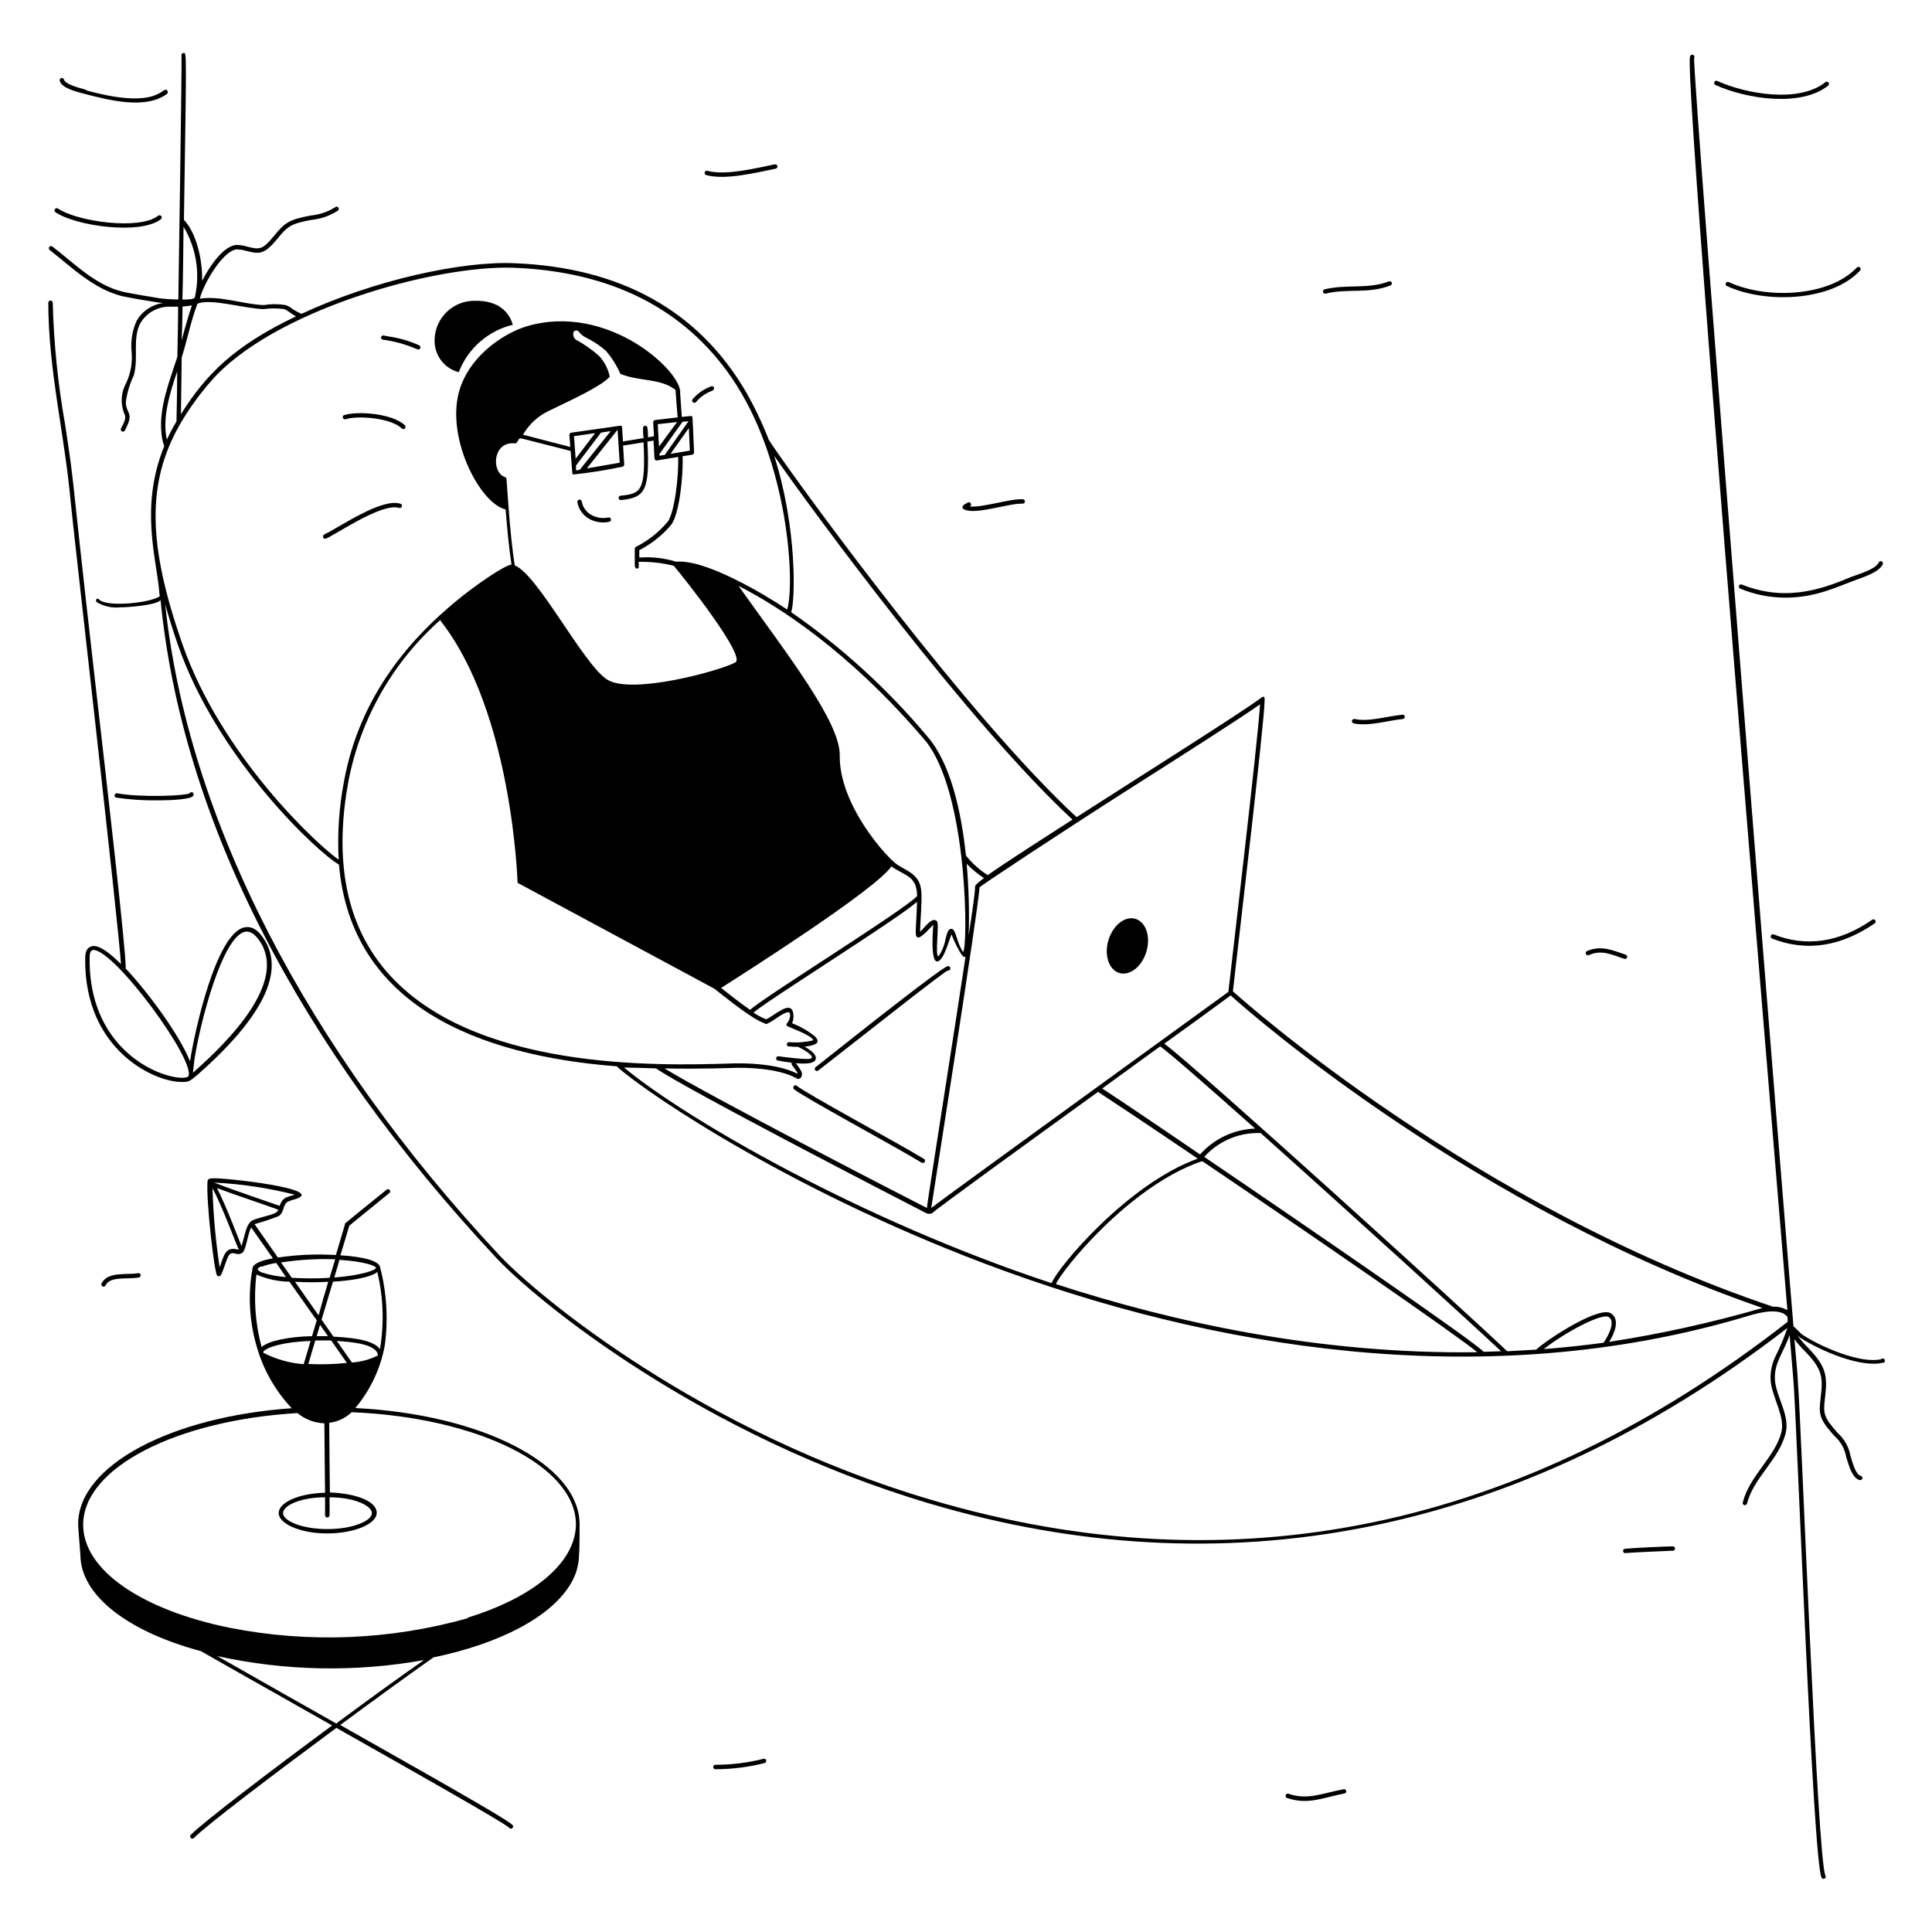 <?xml version="1.0" encoding="UTF-8"?> <svg xmlns="http://www.w3.org/2000/svg" width="400" height="400" viewBox="0 0 400 400" fill="none"><rect width="400" height="400" fill="white"></rect><path d="M94.98 77.06C95.911 74.638 97.416 72.478 99.368 70.767C101.319 69.056 103.657 67.846 106.18 67.24C105.18 63.88 102.4 62.22 98.42 62.28C97.34 62.251 96.266 62.435 95.257 62.821C94.249 63.207 93.326 63.788 92.542 64.531C91.758 65.274 91.129 66.164 90.689 67.151C90.249 68.137 90.008 69.201 89.98 70.28C89.912 71.812 90.371 73.32 91.281 74.554C92.191 75.788 93.497 76.673 94.98 77.06ZM121.74 107.28C123.054 108.09 124.63 108.362 126.14 108.04C126.259 108.014 126.363 107.941 126.429 107.838C126.495 107.734 126.517 107.609 126.49 107.49C126.463 107.371 126.391 107.267 126.288 107.201C126.184 107.136 126.059 107.114 125.94 107.14C124.67 107.413 123.344 107.184 122.24 106.5C121.768 106.201 121.364 105.806 121.054 105.341C120.744 104.876 120.535 104.351 120.44 103.8C120.411 103.683 120.34 103.582 120.24 103.515C120.14 103.448 120.019 103.422 119.9 103.44C119.783 103.469 119.682 103.54 119.615 103.64C119.548 103.74 119.522 103.861 119.54 103.98C119.659 104.652 119.916 105.293 120.294 105.861C120.673 106.429 121.165 106.912 121.74 107.28ZM71.48 86.82C74.12 85.94 81.02 86.56 83.18 88.7C83.219 88.746 83.269 88.783 83.324 88.807C83.379 88.831 83.44 88.843 83.5 88.84C83.59 88.838 83.676 88.81 83.75 88.759C83.824 88.709 83.881 88.638 83.915 88.555C83.949 88.472 83.958 88.381 83.941 88.293C83.924 88.205 83.882 88.124 83.82 88.06C81.42 85.66 74.1 85 71.2 85.96C71.106 86.011 71.032 86.094 70.993 86.194C70.953 86.294 70.95 86.404 70.983 86.506C71.016 86.609 71.084 86.696 71.175 86.753C71.266 86.81 71.374 86.834 71.48 86.82ZM79.24 70.32C81.702 70.649 84.105 71.322 86.38 72.32C86.489 72.376 86.615 72.386 86.731 72.349C86.848 72.311 86.944 72.229 87 72.12C87.056 72.011 87.066 71.885 87.028 71.769C86.991 71.652 86.909 71.556 86.8 71.5C84.817 70.601 82.716 69.988 80.56 69.68L79.42 69.46C79.301 69.442 79.18 69.468 79.08 69.535C78.98 69.602 78.909 69.703 78.88 69.82C78.872 69.933 78.903 70.044 78.969 70.135C79.035 70.227 79.131 70.292 79.24 70.32ZM67.34 111.54C68.24 111.54 78.96 103.94 82.64 105.16C82.754 105.192 82.876 105.178 82.98 105.122C83.084 105.066 83.163 104.973 83.2 104.86C83.222 104.805 83.232 104.746 83.229 104.687C83.227 104.628 83.212 104.57 83.185 104.518C83.159 104.465 83.121 104.418 83.076 104.381C83.03 104.343 82.977 104.316 82.92 104.3C79.12 103.02 70.58 108.96 67.14 110.66C67.043 110.703 66.963 110.779 66.916 110.874C66.868 110.97 66.855 111.078 66.879 111.182C66.902 111.286 66.961 111.378 67.045 111.444C67.129 111.509 67.234 111.543 67.34 111.54ZM144.14 83.2C144.961 82.215 146.022 81.457 147.22 81L147.6 80.8C147.706 80.747 147.787 80.654 147.824 80.541C147.862 80.429 147.853 80.306 147.8 80.2C147.747 80.094 147.654 80.013 147.541 79.976C147.429 79.938 147.306 79.947 147.2 80C145.719 80.553 144.404 81.476 143.38 82.68C143.311 82.781 143.285 82.905 143.307 83.025C143.33 83.145 143.399 83.251 143.5 83.32C143.601 83.389 143.725 83.415 143.845 83.393C143.965 83.37 144.071 83.301 144.14 83.2ZM25.04 199.6C22.12 196.68 20 195.42 18.76 196C18.04 196.26 17.66 197.04 17.64 198.28C17.32 217.6 32.44 224.32 38 224C39.04 224 39.44 223.8 41.02 222.4C54.48 210.54 59.02 201.12 54.64 194.4C53.38 192.4 51.98 191.68 50.52 192.02C44.74 193.42 40.32 213.32 39.34 219.74C37.12 214.16 30.54 205.32 26.04 200.54C26 196 22.52 165.74 19.46 139.04C14.26 93.5 15.68 102.4 13.46 87.76C11.989 79.475 11.14 71.092 10.92 62.68C10.92 62.558 10.871 62.441 10.785 62.355C10.699 62.269 10.582 62.22 10.46 62.22C10.338 62.22 10.221 62.269 10.135 62.355C10.049 62.441 10 62.558 10 62.68C10 76.52 13.38 90 14.62 103.74C15.08 108.82 24.68 192.62 25.04 199.6ZM40.22 219.6C41.38 211.86 46 194 50.68 192.92C51.74 192.68 52.78 193.36 53.82 194.92C59.4 203.36 47.56 215.4 39.94 222.1C40 221.84 40.18 219.88 40.22 219.6ZM39 222.82C38.88 223.1 37.64 223.38 35.36 222.82C29 221.32 18.28 214.42 18.56 198.18C18.56 197.5 18.68 196.68 19.34 196.68C23.78 196.7 40.56 219.58 39 222.82ZM33.26 45.42C33.316 45.387 33.365 45.342 33.403 45.289C33.441 45.235 33.467 45.174 33.479 45.11C33.492 45.046 33.49 44.98 33.475 44.916C33.459 44.852 33.431 44.793 33.391 44.741C33.35 44.689 33.3 44.647 33.242 44.616C33.184 44.586 33.12 44.568 33.054 44.564C32.989 44.56 32.924 44.57 32.862 44.594C32.801 44.617 32.746 44.654 32.7 44.7C28.82 47.68 16 45.88 12 43.18C11.95 43.146 11.894 43.122 11.835 43.109C11.776 43.097 11.715 43.096 11.655 43.108C11.596 43.119 11.539 43.142 11.488 43.175C11.438 43.208 11.394 43.25 11.36 43.3C11.326 43.35 11.302 43.406 11.289 43.465C11.277 43.525 11.276 43.586 11.287 43.645C11.299 43.704 11.321 43.761 11.354 43.812C11.387 43.862 11.43 43.906 11.48 43.94C15.76 46.84 29.06 48.64 33.26 45.42ZM17.38 19.4C22.66 20.78 30.26 22.72 34.62 19.4C34.703 19.314 34.749 19.2 34.749 19.08C34.749 18.961 34.703 18.846 34.62 18.76C33.64 17.48 33.42 22.96 18.04 18.76L17.6 18.52C16.5 18.24 13.6 17.48 13.26 16.52C13.247 16.456 13.221 16.394 13.182 16.341C13.144 16.287 13.095 16.243 13.037 16.21C12.98 16.177 12.917 16.157 12.851 16.151C12.786 16.145 12.719 16.153 12.657 16.175C12.595 16.196 12.538 16.231 12.491 16.277C12.443 16.322 12.406 16.378 12.381 16.439C12.357 16.5 12.346 16.566 12.349 16.631C12.352 16.697 12.37 16.762 12.4 16.82C12.84 18.14 15.2 18.84 17.38 19.4Z" fill="black"></path><path d="M32.56 165.7C36.24 165.7 39.64 165.42 40 164.76C40.36 164.1 39.54 163.76 39.26 164.24C38.46 164.78 28.96 165.14 24.24 164.24C24.125 164.225 24.008 164.255 23.913 164.322C23.818 164.39 23.753 164.492 23.73 164.606C23.707 164.72 23.729 164.839 23.79 164.938C23.851 165.037 23.948 165.109 24.06 165.14C26.874 165.554 29.716 165.741 32.56 165.7ZM169.36 221.68C179.62 213.68 195.18 201.36 196.22 200.94C196.287 200.954 196.356 200.953 196.423 200.937C196.49 200.921 196.552 200.891 196.605 200.847C196.658 200.804 196.701 200.75 196.731 200.688C196.76 200.626 196.775 200.558 196.775 200.49C196.775 200.421 196.76 200.354 196.731 200.292C196.701 200.23 196.658 200.176 196.605 200.133C196.552 200.089 196.49 200.059 196.423 200.043C196.356 200.027 196.287 200.026 196.22 200.04C195.28 200.04 178.66 213.18 168.82 220.98C168.776 221.021 168.742 221.071 168.718 221.126C168.694 221.181 168.682 221.24 168.682 221.3C168.682 221.36 168.694 221.419 168.718 221.474C168.742 221.529 168.776 221.579 168.82 221.62C168.895 221.681 168.985 221.719 169.081 221.73C169.177 221.74 169.274 221.723 169.36 221.68ZM164.38 225.5C166.56 227.28 184.96 237.16 190.86 240.74C190.963 240.79 191.081 240.801 191.191 240.769C191.301 240.737 191.395 240.666 191.455 240.568C191.515 240.471 191.536 240.354 191.515 240.242C191.494 240.129 191.431 240.029 191.34 239.96C185.6 236.48 167.06 226.5 164.96 224.8C164.5 224.4 164 225.12 164.38 225.5Z" fill="black"></path><path d="M389.44 281.42C385.22 282.36 377.32 279 373.32 276.44C372.7 276.04 372.06 275.16 371.32 274.64C371.24 274.46 350.22 14 350.76 12C350.792 11.941 350.811 11.875 350.815 11.808C350.819 11.74 350.808 11.673 350.784 11.61C350.759 11.547 350.72 11.491 350.671 11.444C350.622 11.398 350.563 11.364 350.499 11.343C350.434 11.322 350.366 11.315 350.299 11.324C350.232 11.332 350.168 11.355 350.111 11.391C350.054 11.427 350.005 11.475 349.969 11.532C349.932 11.589 349.909 11.653 349.9 11.72C349.1 14.28 355.7 99.18 370.06 271.26C369.158 270.734 368.122 270.484 367.08 270.54C305.08 249.7 257.62 207.36 255.26 205.24C256.06 197.94 261.8 149.52 261.82 145.12C261.82 145.12 261.98 143.9 261.3 144.34C256.86 147.64 237.9 159.56 222.9 169.18C222.7 168.94 222.06 168.5 218.6 165.04C195 141.52 161.26 94.58 159.16 91.04C157.805 87.549 156.187 84.166 154.32 80.92C144.5 64.28 128.44 55.38 106.58 54.5C95.66 54 77.38 58 62.42 64.98C61.818 64.718 61.236 64.41 60.68 64.06C60.221 63.665 59.692 63.359 59.12 63.16C57.63 62.911 56.11 62.911 54.62 63.16C50.5 63.04 45.58 61.16 41.38 61.84C42 59.06 46 52 48.94 51.64C49.652 51.643 50.359 51.751 51.04 51.96C53.7 52.62 54.72 52.76 57.5 49.34C59.5 46.9 60.24 46.28 64.52 45.52C66.428 45.33 68.264 44.693 69.88 43.66C69.942 43.631 69.997 43.589 70.041 43.536C70.084 43.483 70.116 43.422 70.132 43.355C70.149 43.289 70.151 43.219 70.137 43.152C70.124 43.085 70.095 43.022 70.054 42.967C70.013 42.912 69.96 42.867 69.9 42.835C69.839 42.804 69.772 42.786 69.704 42.783C69.635 42.781 69.567 42.793 69.504 42.821C69.441 42.848 69.385 42.889 69.34 42.94C67.83 43.874 66.127 44.449 64.36 44.62C59.78 45.44 58.9 46.2 56.8 48.76C54.3 51.84 53.64 51.66 51.26 51.08C50.485 50.831 49.674 50.709 48.86 50.72C46.32 50.96 43.5 54.88 41.84 58.16C41.98 53.78 40.62 48.16 38.08 45.52C38.62 11.14 38.64 10.94 38.08 10.96C37.52 10.98 37.54 11.46 37.58 11.54C37.68 13.24 36.92 61.86 36.92 62C35.636 61.995 34.354 61.915 33.08 61.76C32.18 61.6 27.08 60.8 25.44 60.4C19.78 59.06 15.44 54.58 10.9 51.08C10.854 51.033 10.799 50.997 10.738 50.974C10.676 50.95 10.611 50.94 10.546 50.944C10.48 50.948 10.416 50.966 10.358 50.996C10.3 51.027 10.25 51.069 10.21 51.121C10.169 51.173 10.141 51.232 10.125 51.296C10.11 51.36 10.109 51.426 10.121 51.49C10.133 51.554 10.159 51.615 10.197 51.669C10.235 51.722 10.284 51.767 10.34 51.8C14.84 55.32 19.32 59.8 25.22 61.3C26.5 61.6 32.44 62.64 33.74 62.74C32.615 62.898 31.541 63.31 30.599 63.944C29.657 64.578 28.87 65.418 28.3 66.4C27.392 68.404 27.026 70.611 27.24 72.8C27.456 74.998 27.084 77.214 26.16 79.22C25.626 80.16 25.304 81.207 25.218 82.285C25.131 83.363 25.282 84.447 25.66 85.46C25.98 86.16 26.22 86.58 25.1 88.62C25.058 88.673 25.028 88.735 25.012 88.801C24.997 88.867 24.996 88.935 25.01 89.001C25.024 89.068 25.052 89.13 25.093 89.184C25.134 89.238 25.186 89.283 25.246 89.314C25.306 89.346 25.372 89.363 25.44 89.366C25.508 89.369 25.575 89.357 25.637 89.331C25.7 89.305 25.756 89.265 25.801 89.215C25.847 89.165 25.88 89.105 25.9 89.04C27.9 85.22 26.04 85.8 26.06 83.18C26.32 81.301 26.866 79.473 27.68 77.76C28.76 74.2 27.34 69.98 29.1 66.84C29.755 65.761 30.69 64.88 31.807 64.291C32.924 63.703 34.18 63.43 35.44 63.5H36.88C36.88 67.2 36.76 70.7 36.72 73.86C35.16 78.74 32.94 84.22 33.4 89.36C33.451 90.391 33.654 91.408 34 92.38C28.9 104.92 32.4 115.68 32.96 122.38C32.977 122.736 33.017 123.09 33.08 123.44C31.26 124.82 22.18 125.76 20.56 124.16C20.502 124.07 20.413 124.004 20.31 123.974C20.207 123.945 20.097 123.954 20 124C19.921 124.088 19.878 124.202 19.878 124.32C19.878 124.438 19.921 124.552 20 124.64C21.459 125.538 23.176 125.925 24.88 125.74C26.56 125.74 32.44 125.3 33.24 124.24C37.68 169.44 61.68 216.5 102.8 260.48C110.94 269.18 144.9 297.2 192.56 311.32C252.96 329.22 313.72 318.48 370.06 274.94C369.39 276.905 368.589 278.823 367.66 280.68C366.871 282.246 366.499 283.989 366.58 285.74C366.84 289.26 369.64 293.26 368.82 296.5C367.52 301.66 362.22 305.52 360.82 311.08C360.805 311.137 360.801 311.196 360.809 311.253C360.818 311.311 360.837 311.367 360.867 311.417C360.897 311.467 360.936 311.511 360.983 311.546C361.03 311.581 361.083 311.606 361.14 311.62C361.256 311.646 361.378 311.627 361.482 311.568C361.585 311.509 361.663 311.414 361.7 311.3C363.04 305.94 368.34 302.18 369.7 296.72C370.64 293.02 367.7 289.18 367.48 285.66C367.26 282.14 369.28 280.06 370.52 276.38C370.96 281.68 371.26 285.06 371.32 285.96C372.04 295.04 375.32 385.32 377.14 388.76C377.42 389.28 378.24 388.86 377.94 388.34C376.24 385.08 372.96 294.98 372.22 285.88C372.22 285.04 371.92 282.04 371.52 277.28C372.164 278.14 372.873 278.949 373.64 279.7C377.22 283.36 377.48 285.04 376.96 289.26C376.54 292.8 376.56 293.7 379.76 297.26C381.064 298.401 381.939 299.954 382.24 301.66C382.84 303.66 383.54 306.06 385.02 306.44C385.02 306.44 385.54 306.44 385.58 306.12C385.598 306.061 385.603 305.999 385.595 305.937C385.588 305.876 385.567 305.817 385.535 305.764C385.503 305.711 385.46 305.666 385.409 305.631C385.358 305.596 385.301 305.572 385.24 305.56C384.26 305.32 383.62 303.14 383.12 301.4C382.787 299.563 381.842 297.893 380.44 296.66C377.48 293.28 377.46 292.66 377.86 289.28C378.4 284.84 378.08 282.88 374.28 278.98C373.487 278.193 372.758 277.343 372.1 276.44C372.335 276.668 372.589 276.876 372.86 277.06C376.86 279.6 385.08 283.2 389.68 282.16C389.76 282.18 389.843 282.179 389.922 282.156C390.001 282.133 390.073 282.089 390.129 282.029C390.185 281.969 390.225 281.895 390.243 281.815C390.26 281.734 390.257 281.651 390.231 281.572C390.206 281.494 390.16 281.424 390.098 281.37C390.037 281.315 389.961 281.278 389.881 281.263C389.8 281.247 389.716 281.254 389.639 281.281C389.561 281.309 389.493 281.357 389.44 281.42ZM364.9 270.8C354.482 273.82 343.88 276.165 333.16 277.82C334.34 275.94 335.42 273.16 333.54 271.92C331.16 270.34 320.9 276.9 318.04 279.42C318.04 279.42 314.04 279.68 312.04 279.76C305 273 248.04 221.24 241.06 216.08C241.22 215.96 254.6 206.32 254.78 206.08C260 210.82 305.8 250.44 364.9 270.8ZM332 278C327.84 278.56 323.713 279 319.62 279.32C323.62 276.12 331.62 271.74 333.08 272.68C334.54 273.62 332.96 276.64 332 278ZM124 73.66C122.536 72.373 120.933 71.252 119.22 70.32C118.48 69.78 118.58 68.62 118.98 68.5C119.98 68.16 119.66 69.02 121.18 69.82C122.699 70.555 124.118 71.483 125.4 72.58C126.654 74.022 127.679 75.647 128.44 77.4C132.44 79.04 136.76 78.26 139.86 80.74C139.86 81.08 140.3 86.42 140.3 86.42L135.64 86.96C135.582 86.965 135.526 86.982 135.474 87.008C135.423 87.035 135.377 87.072 135.34 87.117C135.303 87.161 135.275 87.213 135.258 87.269C135.241 87.324 135.235 87.382 135.24 87.44L135.4 90.32L134.16 90.54C134.16 89.94 134.16 89.34 134.04 88.7C134.054 88.633 134.053 88.564 134.037 88.497C134.021 88.431 133.991 88.368 133.947 88.315C133.904 88.262 133.85 88.219 133.788 88.189C133.726 88.16 133.659 88.145 133.59 88.145C133.522 88.145 133.454 88.16 133.392 88.189C133.33 88.219 133.276 88.262 133.233 88.315C133.189 88.368 133.159 88.431 133.143 88.497C133.127 88.564 133.126 88.633 133.14 88.7C133.14 89.4 133.14 90.02 133.26 90.7L128.98 91.4C128.78 88.26 128.84 88.32 128.64 88.16C128.583 88.136 128.522 88.124 128.46 88.124C128.398 88.124 128.337 88.136 128.28 88.16L118.28 89.58C118.165 89.595 118.06 89.653 117.986 89.742C117.912 89.831 117.874 89.945 117.88 90.06L118.08 92.54L108.28 90C109.517 87.862 111.371 86.147 113.6 85.08C118.94 82.5 124.4 80 126.24 78C125.916 76.372 125.139 74.868 124 73.66ZM137.64 94.18L136.54 94.36V94L141.3 87.34L142.56 87.2L137.64 94.18ZM142.62 88.62L142.82 93.3L138.82 93.96L142.62 88.62ZM136.44 92.46L136.18 87.82L140.18 87.38L136.44 92.46ZM124.44 89.56L126.44 89.26L120.04 97.26L119.26 97.4V96.38L124.44 89.56ZM119.18 94.98L118.84 90.3L123.2 89.68L119.18 94.98ZM127.86 88.98L128.3 95.8L121.5 96.98L127.86 88.98ZM118.14 93.36C118.52 98.26 118.44 98.08 118.66 98.24C122.087 97.889 125.493 97.349 128.86 96.62C128.973 96.605 129.076 96.547 129.147 96.457C129.218 96.368 129.251 96.254 129.24 96.14L129 92.26L133.24 91.58C133.72 101.72 132.7 102.2 128.54 102.62C128.418 102.62 128.301 102.669 128.215 102.755C128.128 102.841 128.08 102.958 128.08 103.08C128.08 103.202 128.128 103.319 128.215 103.405C128.301 103.492 128.418 103.54 128.54 103.54C133.64 103.02 134.54 101.54 134.04 91.42L135.3 91.22C135.42 93.44 135.46 94.36 135.5 94.8C135.54 95.24 135.72 95.34 135.96 95.34L140.4 94.6C140.56 98.5 139.66 106.14 138.24 108.02C136.433 110.172 134.208 111.934 131.7 113.2C131.7 113.2 131.42 113.36 131.42 113.6V116.88C131.42 117.86 131.96 117.82 132.22 117.56C132.269 117.148 132.269 116.732 132.22 116.32C134.672 116.27 137.12 116.546 139.5 117.14C141.68 119.7 154.48 135.86 152.26 137.14C149.22 138.84 130.62 143.96 125.64 140.66C120.66 137.36 111.36 118.96 106.58 117.06C105.5 110.54 104.98 99.78 104.84 99.06C104.815 98.972 104.763 98.893 104.691 98.836C104.62 98.778 104.532 98.745 104.44 98.74C101.68 97.64 101.98 91.24 106.72 91.8C106.94 91.8 107.2 91.34 107.52 90.78H108L118.14 93.36ZM191.36 153.08C200.58 163.86 200.44 197.08 199.36 197.08C198.838 196.218 198.435 195.29 198.16 194.32C197.72 192.96 197.42 192.18 196.84 192.32C196.26 192.46 196.16 192.98 195.78 194.32C195.564 195.641 195.059 196.898 194.3 198C193.5 198 194.54 191.26 193.98 190.72C192.98 189.74 191.54 191.94 190.5 192.92C190.5 191.08 190.94 186.46 190.74 184.46C190.44 181.12 188.04 180.46 185.86 179.08C183.68 177.7 173.7 166.66 173.86 156.4C173.98 149.54 163.06 135.56 152.9 121.3C160.86 125.36 175.48 134.5 191.36 153.08ZM152.98 221.08C153.52 221.08 160.98 220.96 164.98 223.3C165.56 223.64 166.3 222.92 165.96 221.92C165.617 221.284 165.215 220.681 164.76 220.12C165.08 220.12 168.5 220.58 168.88 219.32C169.26 218.06 166.62 216.74 166.56 216.68C167.361 216.653 168.149 216.469 168.88 216.14C169.5 215.74 169.3 215.16 168.76 214.62C167.334 213.447 165.726 212.515 164 211.86C164.326 211.058 164.368 210.169 164.12 209.34C163.34 207.34 160.34 210.24 158.64 211.04C157.706 210.682 156.82 210.212 156 209.64C159.42 206.76 185.08 190.8 189.86 186.72C189.7 192.5 189.28 193.8 190 194.08C190.72 194.36 192.92 191.7 193.22 191.48C193.22 191.7 192.54 199.1 194.02 199.06C195.5 199.02 196.66 193.8 197.04 193.48C197.04 193.8 199.04 198.18 199.6 198.1C199.699 198.117 199.801 198.117 199.9 198.1C198.34 208.68 191.9 249.48 191.9 250.1C185.32 246.76 146.7 226.8 137.58 221.2C144.28 221.38 152.78 221.08 152.98 221.06V221.08ZM184.56 179.38C187.32 181.38 189.82 181.22 189.88 185.52C187.06 188.54 158.36 206.28 155.3 209.08C153.18 207.62 150.92 205.82 149.3 204.54C153.88 201.62 181.22 184.26 184.56 179.38ZM107.16 182.78C150.9 206.32 147.8 204.62 148 204.78C150.56 206.78 155.68 210.96 158.28 211.86C158.337 211.922 158.411 211.966 158.492 211.988C158.574 212.009 158.66 212.006 158.74 211.98C159.98 211.5 161.26 210.3 162.5 209.76C163.08 209.5 163.56 209.36 163.6 210.2C163.557 210.761 163.364 211.3 163.04 211.76C162.989 211.791 162.945 211.831 162.91 211.88C162.875 211.928 162.851 211.982 162.838 212.04C162.825 212.098 162.823 212.158 162.834 212.217C162.845 212.275 162.867 212.331 162.9 212.38C162.9 212.52 168.52 214.5 168.34 215.4C166.742 215.776 165.097 215.905 163.46 215.78C163.354 215.757 163.244 215.773 163.148 215.824C163.052 215.874 162.978 215.957 162.937 216.057C162.897 216.158 162.893 216.269 162.926 216.372C162.96 216.475 163.028 216.563 163.12 216.62C163.824 216.701 164.532 216.741 165.24 216.74C165.24 216.74 168.54 218.32 168.04 219.06C167.88 219.64 161.28 218.7 161.28 218.7C161.217 218.681 161.151 218.676 161.085 218.684C161.02 218.693 160.957 218.716 160.901 218.751C160.846 218.786 160.798 218.832 160.762 218.887C160.726 218.942 160.702 219.004 160.691 219.069C160.681 219.135 160.685 219.201 160.703 219.265C160.721 219.328 160.752 219.387 160.795 219.437C160.837 219.487 160.89 219.528 160.95 219.556C161.009 219.584 161.074 219.599 161.14 219.6C161.14 219.6 163.14 219.94 163.9 220.02C163.875 220.07 163.863 220.125 163.863 220.18C163.863 220.236 163.875 220.29 163.9 220.34C164.1 220.86 165.1 221.8 165.14 222.34C160.08 219.64 150.72 220.2 150.92 220.2C136.36 220.62 97.66 221.74 79.94 201.04C70.6 190.14 69.54 175.8 72.14 161.74C74.633 148.803 81.334 137.053 91.2 128.32V128.52C106.12 147.48 107.16 182.78 107.16 182.78ZM135.82 221.2C142.12 225.56 186 248.2 191.82 251.2C192.186 251.348 192.594 251.348 192.96 251.2C194 250.2 211.68 237.38 227.34 226.06C230.4 228.06 238.3 233.32 247.98 239.88C233.48 245.1 219.06 262.3 217.72 265.66C178.7 252.82 142.2 231.82 129.2 221.02C131.52 221.04 133.72 221.14 135.82 221.2ZM228.2 225.36L240.2 216.64C242.02 217.9 249.9 224.8 259.86 233.66C257.696 233.736 255.57 234.25 253.61 235.171C251.651 236.092 249.899 237.402 248.46 239.02C239.04 232.58 231.3 227.38 228.2 225.36ZM248.7 240.46H249C271 255.34 301.32 276.22 305.86 279.96C273.26 280.42 242.9 273.76 218.62 265.86C219.68 263.18 233.72 245.62 248.7 240.46ZM249.32 239.52C250.714 237.973 252.417 236.734 254.318 235.883C256.219 235.032 258.277 234.588 260.36 234.58H261C279.66 251.24 304.76 274.1 310.78 279.76L307.16 279.88C305.84 278.18 272.66 255.36 249.32 239.52ZM233.76 163.38C245.46 155.94 256.54 148.88 260.88 145.82C260.48 153 254.88 200.32 254.32 205.36C253.2 206.2 194.78 248.48 192.8 250.1C193.46 245.84 202.58 188.1 202.8 183.72C202.9 183.46 219.72 172.32 233.76 163.38ZM201.88 183.66C201.88 184.553 201.44 187.887 200.56 193.66C200.711 188.716 200.571 183.768 200.14 178.84C201.218 179.958 202.419 180.951 203.72 181.8C202.32 182.84 201.82 183.32 201.88 183.66ZM222.1 169.66C212.26 175.96 207.12 179.32 204.5 181.18C202.891 180.166 201.454 178.904 200.24 177.44C200.08 177.22 199.98 177.12 199.98 177.06C199.02 168 196.82 158 192 152.48C183.793 142.678 174.308 134.021 163.8 126.74C164.68 124.3 165.02 109.08 160.28 94.36C168.54 106.24 201 150.3 222.1 169.74V169.66ZM38 46.94C40.649 51.354 41.481 56.625 40.32 61.64C39.94 61.94 39.44 62.02 37.76 62.02C37.88 59.48 38 47.18 38 46.94ZM37.74 63.46C38.412 63.431 39.081 63.351 39.74 63.22C38.72 66.18 37.64 70.32 37.6 70.52C37.72 68.28 37.76 66 37.8 63.46H37.74ZM37.62 74C38.88 70 39.28 67.28 40.86 62.9C43.46 61.68 50.5 63.88 54.58 64C55.993 63.8 57.427 63.8 58.84 64C59.6 64.26 60.4 65.06 61.28 65.5C48.7 71.5 42.74 77.32 37.46 85.76C37.48 83.46 37.54 79.26 37.62 74ZM36.68 76.9C36.68 82.18 36.54 86 36.54 87.26C35.802 88.481 35.134 89.743 34.54 91.04C33.58 86.54 35.08 81.66 36.68 76.9ZM37.3 87.78C39.105 84.681 41.201 81.762 43.56 79.06C56.12 64.38 90 54.78 106.54 55.44C126.54 56.26 141.68 63.92 151.48 78.2C163.28 95.42 164.62 120.7 162.98 126.2C158.1 122.94 146 115.72 140 116.3C137.607 115.562 135.1 115.264 132.6 115.42H132.36V113.9C134.909 112.6 137.167 110.797 139 108.6C140.68 106.34 141.5 98.22 141.32 94.46L143.32 94.14C143.431 94.121 143.531 94.061 143.601 93.972C143.672 93.884 143.707 93.773 143.7 93.66C143.5 89.08 143.44 87.4 143.38 86.74C143.32 86.08 143.38 86.1 142.66 86.16L141.16 86.32L140.82 81.44C141.4 77.14 125.96 62.5 108.98 67.58C104.82 68.82 97.6 73.16 95.22 80.48C92.08 90.18 99.22 104.18 104.68 105.48C104.98 109.18 105.4 113.72 105.9 116.88C104.24 117.14 98.38 121.2 94.5 124.4C85.88 131.5 74.64 143.3 71.26 161.58C70.207 166.986 69.824 172.501 70.12 178C65.88 175.06 45.78 156.6 37.66 133.08C30.64 112.8 30.28 100 37.3 87.78ZM192.78 310.52C145.32 296.52 111.52 268.52 103.42 259.92C63.3 217 38.82 169.24 34.2 125.08C34.92 127.72 35.78 130.46 36.78 133.36C45.02 157.24 66 176.7 70.18 179C72.7 208.12 98.86 218.56 127.82 220.78V220.9C134.42 226.78 165.6 247.7 207.66 263.02C257.04 281.02 311.66 287.62 362.1 272.4C364.48 271.68 368.64 270.7 370.1 272.68V273.68C315.08 316.66 255.38 329.06 192.78 310.52ZM378.56 17.68C378.633 17.598 378.674 17.492 378.675 17.383C378.677 17.273 378.64 17.166 378.57 17.082C378.5 16.997 378.402 16.941 378.294 16.922C378.186 16.903 378.074 16.924 377.98 16.98C372.56 21.38 361.6 19.5 355.54 16.76C355.429 16.71 355.302 16.706 355.187 16.749C355.073 16.792 354.98 16.879 354.93 16.99C354.88 17.102 354.876 17.228 354.919 17.343C354.962 17.457 355.049 17.55 355.16 17.6C361.72 20.54 372.96 22.22 378.56 17.68Z" fill="black"></path><path d="M358 58.44C357.945 58.401 357.882 58.374 357.815 58.361C357.749 58.349 357.68 58.352 357.615 58.369C357.549 58.386 357.489 58.418 357.437 58.461C357.385 58.505 357.343 58.559 357.315 58.62C357.286 58.682 357.272 58.749 357.272 58.816C357.272 58.884 357.288 58.951 357.317 59.012C357.346 59.073 357.388 59.127 357.441 59.17C357.493 59.213 357.554 59.243 357.62 59.26C365.62 62.92 379.22 62.38 385.1 56.02C385.183 55.934 385.23 55.819 385.23 55.7C385.23 55.581 385.183 55.466 385.1 55.38C385.009 55.3 384.892 55.255 384.77 55.255C384.649 55.255 384.531 55.3 384.44 55.38C378.74 61.46 365.76 62 358 58.44ZM382.58 119.72C374.06 123.38 367.52 123.72 360.7 121.06C360.643 121.024 360.579 121.002 360.512 120.994C360.446 120.985 360.378 120.992 360.314 121.013C360.251 121.033 360.192 121.068 360.143 121.114C360.094 121.159 360.055 121.215 360.03 121.278C360.005 121.34 359.994 121.407 359.997 121.474C360.001 121.541 360.019 121.606 360.05 121.666C360.082 121.725 360.126 121.777 360.179 121.817C360.233 121.858 360.294 121.886 360.36 121.9C363.313 123.106 366.471 123.731 369.66 123.74C376.08 123.74 380.72 121.32 384.32 120.04C386.32 119.32 389.2 118.34 389.84 116.74C389.863 116.634 389.847 116.524 389.797 116.428C389.746 116.332 389.663 116.258 389.563 116.217C389.463 116.176 389.351 116.173 389.248 116.206C389.145 116.239 389.057 116.308 389 116.4C388.36 118 384 119.08 382.58 119.72ZM387.68 190.38C380.84 195.14 373.92 196.14 367.16 193.44C367.054 193.417 366.944 193.433 366.848 193.483C366.753 193.534 366.678 193.617 366.637 193.717C366.597 193.817 366.593 193.929 366.626 194.032C366.66 194.135 366.728 194.223 366.82 194.28C374.28 197.26 381.48 195.76 388.18 191.14C388.262 191.066 388.315 190.966 388.329 190.857C388.343 190.747 388.318 190.637 388.257 190.545C388.197 190.453 388.105 190.386 387.999 190.355C387.893 190.325 387.78 190.334 387.68 190.38ZM231.24 201.24C233.24 202.3 235.9 200.74 237.1 197.74C238.3 194.74 237.62 191.5 235.58 190.44C233.54 189.38 230.94 190.96 229.74 193.94C228.54 196.92 229.22 200.18 231.24 201.24ZM120 315.62C120 303.12 99.62 292.8 73.56 291.52C76.706 287.776 78.816 283.273 79.68 278.46C80.399 273.032 80.053 267.515 78.66 262.22C78.02 260.46 72.38 260.02 70.48 259.9C71.42 256.72 72.14 254.34 72.32 253.76L80.62 247C80.666 246.963 80.704 246.918 80.733 246.866C80.761 246.815 80.779 246.758 80.785 246.699C80.792 246.641 80.787 246.582 80.771 246.525C80.754 246.469 80.727 246.416 80.69 246.37C80.653 246.324 80.608 246.286 80.556 246.257C80.505 246.229 80.448 246.211 80.389 246.204C80.331 246.198 80.272 246.203 80.215 246.219C80.159 246.236 80.106 246.263 80.06 246.3C74.6 250.72 72.62 252.3 71.9 252.92C71.18 253.54 71.52 253.2 71.4 253.58C71.18 254.36 70.46 256.74 69.54 259.84C65.533 259.597 61.511 259.772 57.54 260.36L52.7 253.44C54.396 252.98 56.066 252.426 57.7 251.78C58.84 251 58.56 249.64 59.38 248.92C59.886 248.653 60.423 248.451 60.98 248.32C68.24 246.2 46.28 243.78 44 243.96C43.7 243.96 43 243.96 42.96 244.62C42.66 248.62 44.36 263.46 44.96 264.1C45.053 264.186 45.173 264.236 45.3 264.24C45.66 264.24 45.78 264.14 46.48 262.14C46.696 261.46 46.95 260.792 47.24 260.14C47.7 259.3 48.12 259.4 48.74 259.54C48.983 259.635 49.247 259.666 49.506 259.631C49.765 259.596 50.011 259.496 50.22 259.34C50.98 258.64 51.22 255.68 52 254.12L56.5 260.52C55.16 260.78 52.26 261.36 52.26 262.72C51.345 267.89 51.597 273.2 53 278.26C54.322 283.24 56.865 287.811 60.4 291.56C35.42 293.3 16.18 303.4 16.18 315.56C16.18 316.44 16.64 321.56 16.64 321.86C16.64 330.38 26.64 337.86 41.62 341.86C46.54 344.7 67.62 356.56 68.76 357.24C55.66 366.92 42.1 377.24 39.5 379.88C39.455 379.923 39.42 379.974 39.395 380.031C39.371 380.088 39.358 380.149 39.358 380.211C39.358 380.273 39.37 380.334 39.394 380.391C39.418 380.448 39.453 380.5 39.498 380.543C39.542 380.586 39.595 380.619 39.653 380.642C39.71 380.664 39.772 380.674 39.834 380.672C39.896 380.67 39.956 380.655 40.012 380.629C40.069 380.603 40.119 380.566 40.16 380.52C42.62 378 56.42 367.52 69.64 357.74C86.08 367.02 104.34 377.36 105.4 378.4C105.462 378.493 105.555 378.561 105.663 378.59C105.771 378.62 105.885 378.609 105.986 378.56C106.086 378.511 106.165 378.427 106.209 378.324C106.252 378.221 106.256 378.106 106.22 378C106 377.36 99.14 373.34 70.44 357.14C77.84 351.68 84.98 346.48 89.76 343.14C103.64 340.26 114.2 334.68 118.18 327.86C119.276 326.049 119.864 323.976 119.88 321.86C120 321.16 120 315.76 120 315.62ZM61 247.36C59.24 247.88 58.48 247.94 57.9 249.66C56.72 249.26 47.62 246.14 44.32 244.84C49.977 245.116 55.592 245.96 61.08 247.36H61ZM49 258.66C46.64 258.14 46.36 259.94 45.48 262.4C44.648 256.969 44.154 251.492 44 246C46 249.72 48.92 257.66 49.44 258.74L49 258.66ZM52 252.84C50.9 253.66 50.58 256.28 50 257.98C49.2 255.98 46.8 249.64 44.92 245.98C48.7 247.4 56.46 249.98 57.64 250.48C57.541 250.683 57.397 250.86 57.22 251C56.32 251.66 52.88 252.16 52 252.84ZM72.86 282.1L69.74 277.64C72.2 277.78 78.16 278.18 78.24 280.64C76.552 281.473 74.718 281.969 72.84 282.1H72.86ZM68.22 310C73.4 310 77 311.76 77 313.28C77 314.8 73.22 316.58 67.8 316.58C62.38 316.58 58.6 314.84 58.6 313.28C58.6 311.72 62.16 310 67.3 310V313.72C67.3 313.842 67.349 313.959 67.435 314.045C67.521 314.131 67.638 314.18 67.76 314.18C67.882 314.18 67.999 314.131 68.085 314.045C68.172 313.959 68.22 313.842 68.22 313.72C68.26 313.24 68.24 311.82 68.22 310ZM63.84 282.4L65.28 277.52H68.56L71.82 282.18C69.169 282.455 66.502 282.529 63.84 282.4ZM66.26 274.28L67.9 276.64H65.56L66.26 274.28ZM65.92 272.28L61.08 265.38C63.371 265.51 65.669 265.51 67.96 265.38C67.28 267.62 66.58 270 66 272.22L65.92 272.28ZM78.68 279.34C77.6 277.82 74.56 277 69.04 276.74L66.58 273.22L68.94 265.36C72.52 265.14 76.6 264.56 78.12 263.36C79.369 268.576 79.559 273.989 78.68 279.28V279.34ZM70.28 260.84C75.24 261.16 77.82 262.04 77.84 262.5C77.86 262.96 74.9 264.04 69.22 264.5C69.58 263.12 70 262 70.28 260.78V260.84ZM69.36 260.84C69 262 68.62 263.26 68.24 264.56C65.636 264.712 63.025 264.712 60.42 264.56L58.18 261.38C61.878 260.81 65.621 260.589 69.36 260.72V260.84ZM54.18 262.26C55.158 261.898 56.169 261.637 57.2 261.48L59.2 264.4C57.472 264.29 55.765 263.961 54.12 263.42C53.22 262.94 52.96 262.66 54.18 262.14V262.26ZM53.1 263.88C55.251 264.827 57.57 265.33 59.92 265.36L65.58 273.36C65.24 274.5 64.92 275.6 64.6 276.64C59.72 276.74 55.54 277.62 54.16 278.9C52.838 273.968 52.478 268.828 53.1 263.76V263.88ZM54.56 280.22C54.56 280.04 54.46 279.98 54.56 279.8C55.24 278.94 58.72 277.8 64.3 277.64L62.88 282.44C59.979 282.221 57.15 281.426 54.56 280.1V280.22ZM69.7 356.88C68.42 356.16 50.54 346.06 45 342.88C59.067 345.971 73.605 346.249 87.78 343.7C82.96 347.04 76.42 351.8 69.7 356.76V356.88ZM96.82 335.04C80.823 339.545 63.991 340.23 47.68 337.04C29.68 333.42 17.22 325.22 17.22 315.68C17.22 303.84 36.6 294.04 61.58 292.56C63.154 293.866 65.116 294.612 67.16 294.68C67.16 297.56 67.3 308.68 67.3 309.06C61.88 309.18 57.7 311.06 57.7 313.26C57.7 315.46 62.14 317.48 67.7 317.48C73.26 317.48 78 315.56 78 313.2C78 310.84 73.76 309.2 68.3 309C68.3 308.62 68.16 297.46 68.16 294.58C69.909 294.364 71.542 293.593 72.82 292.38C98.82 293.44 119.24 303.46 119.24 315.62C119.16 323.64 110.3 330.76 96.82 334.92V335.04ZM146.18 36.24C150.18 37.36 156.72 35.7 160.62 34.92C160.732 34.889 160.829 34.817 160.89 34.718C160.952 34.619 160.973 34.5 160.95 34.386C160.927 34.272 160.862 34.17 160.767 34.102C160.673 34.034 160.556 34.005 160.44 34.02C156.56 34.8 150.22 36.4 146.44 35.36C146.326 35.335 146.208 35.354 146.108 35.413C146.008 35.473 145.934 35.568 145.901 35.679C145.868 35.791 145.878 35.91 145.93 36.014C145.982 36.118 146.071 36.199 146.18 36.24ZM274.4 60.8C279.04 59.66 283.24 60.9 287.88 59.1C287.935 59.079 287.986 59.047 288.029 59.007C288.072 58.966 288.106 58.918 288.13 58.864C288.154 58.81 288.168 58.752 288.169 58.693C288.171 58.634 288.161 58.575 288.14 58.52C288.119 58.465 288.087 58.414 288.047 58.371C288.006 58.328 287.958 58.294 287.904 58.27C287.85 58.246 287.792 58.232 287.733 58.231C287.674 58.229 287.615 58.239 287.56 58.26C283.16 59.94 278.8 58.78 274.18 59.92C274.081 59.964 274 60.041 273.952 60.139C273.904 60.236 273.892 60.347 273.918 60.453C273.945 60.558 274.008 60.651 274.096 60.715C274.184 60.778 274.292 60.808 274.4 60.8ZM199.74 105.52C202.2 106.6 209.02 104.12 211.74 104.28C211.862 104.28 211.979 104.231 212.065 104.145C212.152 104.059 212.2 103.942 212.2 103.82C212.2 103.698 212.152 103.581 212.065 103.495C211.979 103.408 211.862 103.36 211.74 103.36C209.08 103.22 203.52 105.12 200.78 104.86C200.84 104.832 200.894 104.792 200.937 104.742C200.98 104.691 201.011 104.632 201.03 104.569C201.048 104.505 201.052 104.438 201.042 104.373C201.032 104.307 201.008 104.245 200.972 104.189C200.935 104.134 200.887 104.087 200.831 104.052C200.775 104.017 200.712 103.995 200.646 103.986C200.581 103.978 200.514 103.983 200.451 104.003C200.388 104.023 200.329 104.056 200.28 104.1C199.96 104.32 199.26 104.52 199.26 105.04C199.293 105.154 199.354 105.258 199.438 105.342C199.522 105.426 199.626 105.487 199.74 105.52ZM280.46 148.86C280.338 148.836 280.212 148.86 280.108 148.927C280.003 148.994 279.929 149.099 279.9 149.22C279.876 149.339 279.901 149.463 279.969 149.564C280.036 149.665 280.141 149.736 280.26 149.76C283.38 150.46 287.4 149.14 290.48 148.86C290.583 148.838 290.676 148.781 290.742 148.7C290.808 148.618 290.845 148.515 290.845 148.41C290.845 148.304 290.808 148.202 290.742 148.12C290.676 148.038 290.583 147.982 290.48 147.96C287.32 148.24 283.36 149.52 280.46 148.86ZM328.98 197.74C331.56 196.56 333.68 197.64 336.3 198.52C336.414 198.558 336.539 198.551 336.647 198.498C336.756 198.446 336.839 198.353 336.88 198.24C336.912 198.123 336.9 197.999 336.844 197.891C336.788 197.783 336.694 197.701 336.58 197.66C333.76 196.7 331.48 195.66 328.58 196.9C328.468 196.952 328.38 197.046 328.335 197.162C328.291 197.277 328.292 197.406 328.34 197.52C328.366 197.578 328.403 197.63 328.45 197.674C328.496 197.717 328.552 197.75 328.612 197.77C328.672 197.791 328.736 197.799 328.799 197.794C328.863 197.788 328.924 197.77 328.98 197.74ZM346.26 320.16C344.98 320.16 338.38 320.46 336.4 320.66C336.297 320.682 336.204 320.738 336.138 320.82C336.072 320.902 336.035 321.004 336.035 321.11C336.035 321.215 336.072 321.318 336.138 321.4C336.204 321.481 336.297 321.538 336.4 321.56C338.4 321.36 344.94 321.14 346.24 321.06C346.307 321.076 346.376 321.076 346.443 321.061C346.51 321.047 346.573 321.018 346.627 320.976C346.681 320.934 346.725 320.88 346.756 320.819C346.786 320.758 346.803 320.691 346.805 320.622C346.806 320.554 346.793 320.486 346.764 320.423C346.736 320.361 346.695 320.306 346.643 320.261C346.59 320.217 346.529 320.185 346.463 320.167C346.397 320.15 346.327 320.147 346.26 320.16ZM158.1 364.14C154.831 364.967 151.472 365.383 148.1 365.38C148.041 365.38 147.982 365.392 147.927 365.415C147.872 365.439 147.823 365.473 147.782 365.516C147.741 365.559 147.709 365.61 147.688 365.665C147.667 365.721 147.657 365.78 147.66 365.84C147.66 365.959 147.706 366.073 147.788 366.158C147.87 366.244 147.982 366.295 148.1 366.3C151.54 366.298 154.966 365.868 158.3 365.02C158.417 364.987 158.517 364.911 158.58 364.807C158.644 364.703 158.665 364.579 158.64 364.46C158.607 364.348 158.533 364.253 158.433 364.193C158.333 364.134 158.214 364.115 158.1 364.14ZM278.2 370.44C273.6 371.3 270.82 372.74 266.76 371.38C266.643 371.343 266.517 371.354 266.408 371.41C266.299 371.466 266.217 371.563 266.18 371.68C266.143 371.797 266.154 371.923 266.21 372.032C266.266 372.141 266.363 372.223 266.48 372.26C270.8 373.7 273.6 372.26 278.36 371.32C278.418 371.309 278.473 371.288 278.522 371.256C278.572 371.224 278.614 371.183 278.648 371.134C278.681 371.086 278.705 371.032 278.717 370.974C278.73 370.917 278.731 370.858 278.72 370.8C278.71 370.742 278.688 370.687 278.656 370.638C278.624 370.588 278.583 370.546 278.535 370.512C278.486 370.479 278.432 370.455 278.375 370.443C278.317 370.43 278.258 370.429 278.2 370.44ZM21.02 265.72C20.993 265.775 20.977 265.835 20.974 265.896C20.97 265.957 20.979 266.018 21 266.076C21.02 266.134 21.052 266.187 21.093 266.232C21.134 266.278 21.184 266.314 21.24 266.34C21.292 266.367 21.35 266.384 21.409 266.388C21.467 266.393 21.526 266.386 21.582 266.367C21.638 266.348 21.69 266.319 21.734 266.28C21.779 266.241 21.814 266.193 21.84 266.14C22.8 264.14 26.34 264.94 28.76 264.48C28.818 264.469 28.873 264.448 28.922 264.416C28.972 264.384 29.014 264.343 29.048 264.294C29.081 264.246 29.105 264.192 29.117 264.134C29.13 264.077 29.131 264.018 29.12 263.96C29.11 263.902 29.088 263.847 29.056 263.798C29.024 263.748 28.983 263.706 28.935 263.672C28.886 263.639 28.832 263.615 28.774 263.603C28.717 263.59 28.658 263.589 28.6 263.6C26.16 264 22.3 263.2 21.02 265.72Z" fill="black"></path></svg> 